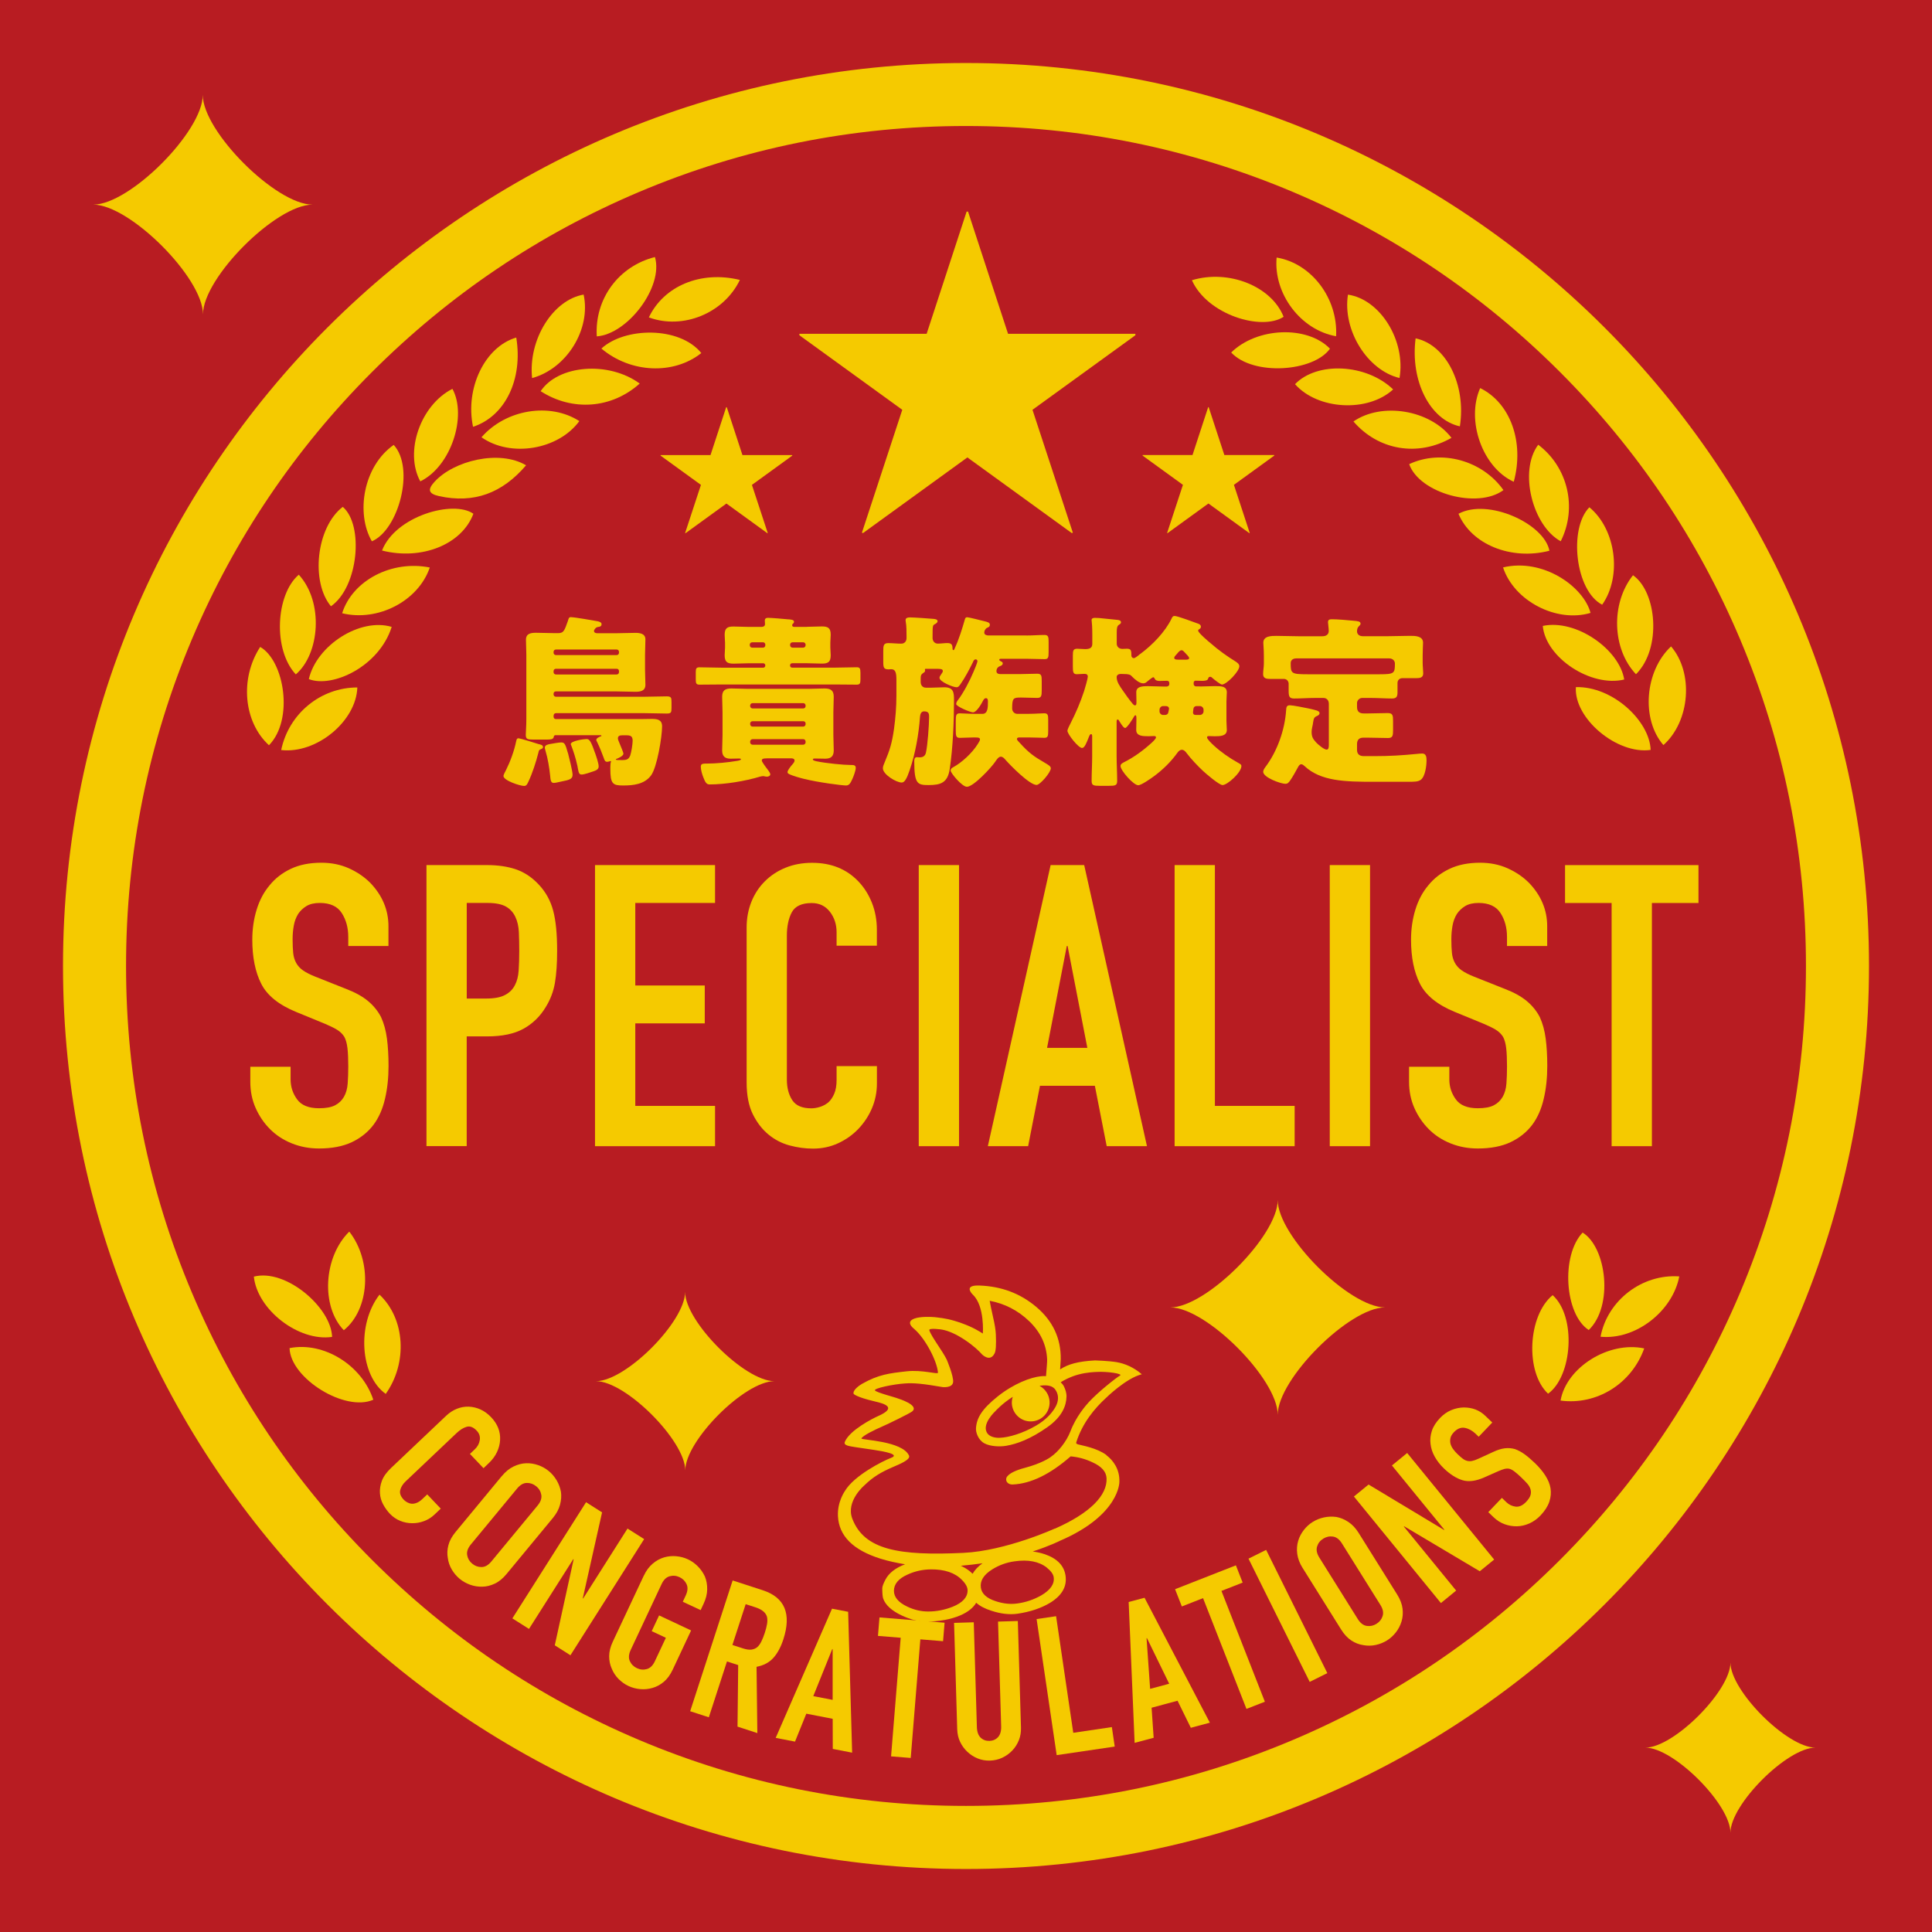 <?xml version="1.0" encoding="UTF-8"?><svg id="_イヤー_2" xmlns="http://www.w3.org/2000/svg" viewBox="0 0 460 460"><defs><style>.cls-1{fill:#f5ca00;}.cls-2{fill:#b81c22;}</style></defs><g id="_イヤー_1-2"><rect class="cls-2" width="460" height="460"/><g><g><g><g><path class="cls-1" d="M128.32,177.18c.35,.09,.97,.22,.97,.66,0,.4-.4,.48-.7,.62-.26,.09-.35,.48-.4,.75-.57,2.24-1.41,4.84-2.38,6.91-.26,.53-.44,1.01-1.01,1.01-.97,0-4.93-1.28-4.93-2.38,0-.26,.4-1.01,.57-1.32,1.06-2.11,1.98-4.62,2.46-6.95,.09-.35,.13-.7,.57-.7,.31,0,4.22,1.19,4.84,1.41Zm7.7-30.23c.79,0,5.28,.79,6.29,.97,.35,.09,.92,.22,.92,.7,0,.53-.44,.62-.88,.66-.35,.09-.53,.22-.7,.48-.09,.13-.22,.26-.22,.44,0,.44,.4,.57,.79,.57h4.49c1.54,0,3.04-.09,4.58-.09,1.06,0,2.38,.18,2.38,1.54,0,1.23-.09,2.46-.09,3.65v3.61c0,1.19,.09,2.38,.09,3.56,0,1.5-1.23,1.67-2.42,1.67-1.5,0-3.04-.09-4.53-.09h-14.35c-.35,0-.57,.22-.57,.57v.13c0,.31,.22,.57,.57,.57h21.17c1.72,0,3.43-.09,5.15-.09,1.14,0,1.19,.31,1.19,1.36v1.41c0,1.06-.09,1.32-1.14,1.32-1.72,0-3.48-.09-5.19-.09h-21.17c-.35,0-.57,.26-.57,.57v.31c0,.31,.22,.53,.57,.53h20.02c.92,0,1.85-.04,2.82-.04,1.28,0,2.42,.18,2.42,1.76,0,2.51-1.19,9.77-2.64,11.71-1.58,2.11-4.22,2.38-6.64,2.38s-3.04-.35-3.04-3.92c0-.31,0-.92,.04-1.28,.04-.35,.13-.44,.13-.53,0-.04-.04-.09-.13-.09-.04,0-.53,.18-.79,.18-.53,0-.66-.44-.79-.84-.53-1.45-.97-2.55-1.63-3.92-.09-.13-.18-.35-.18-.44,0-.44,.75-.75,1.1-.88,.09,0,.13-.04,.13-.13,0-.13-.18-.13-.31-.13h-10.61c-.4,0-.44,.35-.44,.48-.18,.53-.7,.57-1.85,.57h-2.95c-1.45,0-1.85-.09-1.85-1.14,0-.57,.13-2.16,.13-3.7v-15.4c0-1.14-.09-2.33-.09-3.52,0-1.54,1.23-1.67,2.42-1.67,1.5,0,3.04,.09,4.53,.09h.7c1.41,0,1.54-.75,2.33-2.9,.18-.57,.18-.92,.79-.92Zm-.79,32.34c.26,1.01,1.1,4.31,1.1,5.19,0,1.06-.88,1.23-2.6,1.58-.35,.09-.75,.18-1.19,.26-.22,.04-.48,.09-.71,.09-.7,0-.75-.75-.84-1.72-.18-1.8-.57-4.18-1.1-5.9-.04-.22-.18-.57-.18-.79,0-.66,.88-.79,1.41-.88,.53-.09,1.98-.35,2.46-.35,.84,0,1.01,.31,1.63,2.51Zm12.15-24.07c0-.31-.22-.57-.53-.57h-14.48c-.35,0-.57,.26-.57,.57v.18c0,.31,.22,.57,.57,.57h14.48c.31,0,.53-.26,.53-.57v-.18Zm0,4.58c0-.31-.22-.57-.53-.57h-14.48c-.35,0-.57,.26-.57,.57v.22c0,.31,.22,.57,.57,.57h14.48c.31,0,.53-.26,.53-.57v-.22Zm-5.72,19.41c.26,.75,.88,2.51,.88,3.26s-.66,.97-1.28,1.19c-.66,.22-2.11,.75-2.77,.75-.62,0-.7-.4-.92-1.54-.04-.26-.09-.57-.18-.88-.31-1.45-.88-3.21-1.41-4.58-.04-.09-.09-.18-.09-.22,0-.79,3.12-1.23,3.74-1.23,.66,0,1.01,.31,2.02,3.26Zm7.44-4.14h-.92c-.48,0-1.06,.09-1.06,.71,0,.31,.18,.7,.44,1.32,.35,.79,.88,2.16,.88,2.33,0,.57-1.23,1.1-1.72,1.28-.09,.04-.09,.09-.09,.13,0,.13,.62,.13,1.54,.13,1.19,0,1.54-.26,1.89-1.1,.26-.75,.57-2.68,.57-3.52,0-1.14-.57-1.28-1.54-1.28Z"/><path class="cls-1" d="M192.12,149.24c1.19,0,2.38-.09,3.56-.09,1.5,0,2.11,.4,2.11,1.98,0,.62-.09,1.23-.09,1.85v1.19c0,.62,.09,1.23,.09,1.85,0,1.54-.57,1.98-2.07,1.98-1.19,0-2.42-.09-3.61-.09h-3.52c-.26,0-.48,.22-.48,.48v.09c0,.26,.22,.48,.48,.48h10.21c1.72,0,3.48-.09,5.19-.09,.7,0,.88,.26,.88,1.32v1.54c0,.92-.09,1.28-.88,1.28-1.76,0-3.48-.04-5.19-.04h-27.02c-1.76,0-3.48,.04-5.24,.04-.75,0-.88-.31-.88-1.19v-1.8c0-.84,.13-1.14,.88-1.14,1.76,0,3.48,.09,5.24,.09h9.95c.26,0,.48-.22,.48-.48v-.09c0-.26-.22-.48-.48-.48h-3.52c-1.19,0-2.38,.09-3.56,.09-1.54,0-2.11-.44-2.11-2.02,0-.62,.09-1.19,.09-1.8v-1.19c0-.48-.09-1.19-.09-1.85,0-1.54,.57-1.98,2.07-1.98,1.19,0,2.42,.09,3.61,.09h3.04c.44,0,.88-.13,.88-.66,0-.13-.04-.57-.04-.84,0-.53,.35-.66,.79-.66,.66,0,3.87,.26,4.66,.35,.71,.04,1.5,.09,1.5,.57,0,.26-.13,.4-.31,.53-.09,.09-.13,.22-.13,.31,0,.35,.31,.4,.57,.4h2.95Zm-9.64,31.33c-.62,0-1.1,.04-1.1,.53,0,.09,.09,.26,.22,.48,.4,.66,1.23,1.72,1.45,2.02,.22,.31,.35,.57,.35,.79,0,.35-.48,.53-.75,.53-.22,0-.48-.04-.66-.09-.09-.04-.26-.04-.35-.04-.18,0-.53,.09-.7,.13-3.52,1.06-8.27,1.85-11.97,1.85-.66,0-1.01-.31-1.54-1.76-.26-.66-.57-1.72-.57-2.46s.44-.75,1.63-.75c1.94,0,4.8-.26,6.87-.62,.35-.04,1.06-.18,1.06-.4,0-.18-.35-.18-.48-.18-.66,0-1.32,.04-1.98,.04-1.36,0-2.02-.57-2.02-1.98,0-1.19,.09-2.38,.09-3.65v-5.46c0-1.28-.09-2.46-.09-3.65,0-1.54,.75-1.98,2.2-1.98,1.28,0,2.55,.09,3.87,.09h14.48c1.23,0,2.51-.09,3.78-.09,1.45,0,2.24,.4,2.24,1.98,0,1.23-.09,2.42-.09,3.65v5.46c0,1.23,.09,2.42,.09,3.65,0,1.41-.66,1.98-2.02,1.98-.31,0-2.02-.04-2.29-.04h-.18c-.18,0-.48,0-.48,.22s.48,.35,.88,.44c2.33,.48,6.47,.88,8.14,.88,.66,0,1.19,0,1.19,.7,0,.62-.53,2.03-.79,2.6-.44,.97-.75,1.58-1.5,1.58-.97,0-6.51-.71-9.9-1.54-.79-.18-2.99-.79-3.7-1.19-.26-.13-.35-.26-.35-.48,0-.4,.79-1.41,1.23-1.89,.26-.31,.44-.57,.44-.84,0-.44-.48-.53-.84-.53h-5.85Zm-3.39-27.64c-.35,0-.57,.26-.57,.57v.13c0,.31,.22,.57,.57,.57h2.6c.31,0,.53-.26,.53-.57v-.13c0-.31-.22-.57-.53-.57h-2.6Zm12.72,15.05c0-.31-.26-.57-.57-.57h-12.06c-.31,0-.57,.26-.57,.57v.13c0,.31,.26,.57,.57,.57h12.06c.35,0,.57-.26,.57-.57v-.13Zm0,4.27c0-.31-.22-.53-.57-.53h-12.06c-.31,0-.57,.22-.57,.53v.18c0,.31,.26,.57,.57,.57h12.06c.31,0,.57-.26,.57-.57v-.18Zm0,4.31c0-.31-.22-.57-.57-.57h-12.06c-.31,0-.57,.26-.57,.57v.18c0,.31,.26,.57,.57,.57h12.06c.31,0,.57-.26,.57-.57v-.18Zm-3.12-23.63c-.35,0-.57,.26-.57,.57v.13c0,.31,.26,.57,.57,.57h2.55c.31,0,.57-.26,.57-.57v-.13c0-.31-.26-.57-.57-.57h-2.55Z"/><path class="cls-1" d="M244.39,151.31c1.5,0,2.99-.13,4.31-.13,.88,0,.97,.48,.97,1.58v2.46c0,1.36-.09,1.72-.97,1.72-1.45,0-2.91-.09-4.31-.09h-5.81c-.48,0-.66,0-.66,.26,0,.13,.26,.31,.48,.4,.22,.09,.35,.22,.35,.44,0,.35-.31,.53-.66,.66-.53,.18-.84,.62-.84,1.19,0,.62,.57,.7,1.06,.7h4.4c1.41,0,2.82-.09,4.22-.09,1.01,0,1.1,.4,1.1,1.76v2.11c0,1.45-.09,1.89-1.1,1.89-1.23,0-2.46-.09-3.74-.09-1.89,0-2.2,.04-2.2,2.6,0,.75,.57,1.28,1.19,1.28h2.77c1.5,0,2.82-.13,3.65-.13,.88,0,.97,.4,.97,1.58v2.68c0,1.19-.09,1.58-.92,1.58-.92,0-2.38-.09-3.7-.09h-2.16c-.26,0-.66,0-.66,.4,0,.22,.48,.71,.66,.88,2.11,2.33,3.3,3.21,5.9,4.71,.97,.57,1.5,.88,1.5,1.36,0,.97-2.55,3.96-3.39,3.96-1.67,0-6.25-4.66-7.44-6.03-.31-.35-.62-.7-1.1-.7-.53,0-1.06,.84-1.32,1.23-.92,1.36-5.15,5.94-6.73,5.94-1.14,0-3.87-3.26-3.87-3.87,0-.44,.31-.62,.7-.84,1.94-1.06,4.4-3.3,5.72-5.41,.22-.35,.57-.88,.57-1.14,0-.44-.44-.48-1.01-.48h-.75c-1.01,0-2.03,.09-3.04,.09-.88,0-.97-.44-.97-1.8v-2.24c0-1.32,.09-1.8,.97-1.8s2.2,.13,3.7,.13h1.67c1.28,0,1.32-1.45,1.32-2.95,0-.35-.04-.79-.48-.79-.26,0-.48,.22-.62,.48-.4,.79-1.58,2.9-2.46,2.9-.62,0-4-1.41-4-1.98,0-.31,.18-.66,.4-.92,1.32-1.72,2.82-4.58,3.74-6.78,.18-.4,.92-2.2,.92-2.46s-.13-.48-.4-.48c-.44,0-.57,.44-.71,.75-.75,1.54-1.94,3.78-2.95,5.19-.4,.57-.57,.7-.92,.7-.84,0-4.05-1.32-4.05-2.24,0-.26,.09-.4,.57-1.1,.13-.18,.22-.35,.22-.48,0-.57-.44-.57-2.2-.57h-1.8c-.18,0-.26,0-.26,.18,0,.04,.04,.13,.04,.22,0,.35-.22,.44-.48,.62-.57,.4-.57,.71-.57,1.36v.79c0,.75,.48,1.32,1.23,1.32h1.37c1.01,0,2.02-.09,3.04-.09,2.24,0,2.29,1.32,2.29,3.08,0,5.06-.26,11.35-1.01,16.33-.48,3.3-2.11,3.87-5.02,3.87-2.64,0-3.43-.22-3.43-5.63,0-.44,.04-1.01,.62-1.01,.18,0,.31,.04,.66,.04,.79,0,1.32-.31,1.5-1.14,.4-1.72,.75-6.6,.75-8.45,0-.7,0-1.36-1.19-1.36-.7,0-.92,.66-.97,1.28-.31,4.27-1.1,8.71-2.46,12.72-.66,1.94-1.19,2.95-1.89,2.95-1.32,0-4.49-1.94-4.49-3.39,0-.48,.22-.92,.4-1.37,1.28-3.04,1.76-4.62,2.25-8.01,.35-2.6,.57-5.24,.57-7.88v-3.74c0-1.58-.13-2.6-1.28-2.6-.18,0-.35,.04-.53,.04-1.23,0-1.32-.4-1.32-1.94v-2.46c0-1.28,.09-1.85,1.19-1.85,.92,0,2.11,.13,3.12,.13,.75,0,1.23-.57,1.23-1.32v-.53c0-1.01,0-2.38-.18-3.34-.04-.18-.04-.31-.04-.44,0-.57,.62-.62,1.1-.62,.79,0,4.62,.26,5.54,.35,.35,.04,.97,.09,.97,.57,0,.31-.4,.57-.66,.7-.48,.26-.53,.31-.53,2.73v.57c0,.7,.48,1.32,1.23,1.32,.79,0,1.54-.13,2.29-.13,.92,0,1.23,.35,1.23,1.28,0,.13,0,.4,.22,.4,.18,0,.22-.26,.35-.53,1.01-2.2,1.72-4.53,2.38-6.82,.09-.31,.22-.48,.53-.48,.4,0,3.26,.75,3.83,.88,1.14,.26,1.58,.4,1.58,.92,0,.4-.22,.53-.62,.7-.48,.22-.71,.75-.71,1.14,0,.53,.48,.66,.92,.7h9.11Z"/><path class="cls-1" d="M285.67,163.45c1.23,0,2.42-.09,3.61-.09,1.58,0,2.82,.04,2.82,1.5,0,.66-.09,1.36-.09,2.16v4.62c0,.75,.09,1.5,.09,2.16,0,1.45-1.54,1.5-2.86,1.5-.48,0-.92-.04-1.41-.04-.22,0-.44,.04-.44,.31,0,.44,1.32,1.67,1.67,1.98,1.63,1.5,3.65,2.9,5.54,3.96,.79,.44,.97,.53,.97,.88,0,1.54-3.34,4.53-4.49,4.53-.79,0-3.92-2.68-4.62-3.34-1.28-1.19-2.9-2.9-3.96-4.31-.26-.35-.62-.75-1.1-.75s-.79,.35-1.06,.7c-1.54,2.16-3.48,4.05-5.63,5.63-.66,.48-2.95,2.11-3.7,2.11-1.14,0-4.22-3.52-4.22-4.58,0-.53,.57-.75,.97-.97,2.11-1.06,4.31-2.64,6.12-4.27,.31-.26,1.36-1.19,1.36-1.58,0-.26-.26-.31-.44-.31-.44,0-.88,.04-1.32,.04-1.36,0-2.95,0-2.95-1.5,0-.66,.04-1.41,.04-2.16v-.71c0-.13,0-.62-.22-.62-.13,0-.22,.13-.31,.26-.26,.48-1.67,2.77-2.16,2.77-.44,0-1.23-1.41-1.45-1.76-.09-.13-.18-.26-.31-.26-.26,0-.26,.35-.26,.62v8.05c0,1.98,.13,3.96,.13,5.98,0,1.06-.48,1.14-1.98,1.14h-2.16c-1.45,0-1.94-.09-1.94-1.14,0-1.98,.13-4,.13-5.98v-4.53c0-.31,0-.66-.26-.66-.31,0-.48,.57-.57,.79-.57,1.45-1.01,2.51-1.58,2.51-.88,0-3.48-3.3-3.48-4.09,0-.35,.53-1.36,.71-1.72,1.28-2.51,2.38-5.06,3.26-7.75,.18-.53,.88-2.99,.88-3.39,0-.53-.31-.7-.79-.7-.57,0-1.32,.09-1.85,.09-.84,0-.92-.57-.92-1.76v-2.64c0-1.23,.09-1.67,1.06-1.67,.53,0,1.19,.09,1.85,.09,.92,0,1.72-.18,1.72-1.23v-2.2c0-1.63-.09-2.9-.13-3.08-.04-.22-.04-.26-.04-.4,0-.44,.4-.53,.79-.53,.26,0,.75,.04,1.01,.04,1.45,.18,2.9,.26,4.36,.44,.35,.04,.84,.13,.84,.57,0,.35-.22,.4-.57,.66-.35,.26-.44,.79-.44,1.72v2.73c0,.75,.62,1.23,1.32,1.23,.18,0,.62-.04,1.06-.04,.84,0,1.1,.22,1.1,1.32v.26c0,.35,.22,.66,.62,.66,.22,0,.88-.48,1.28-.84,.13-.09,.22-.18,.31-.22,2.82-2.11,5.85-5.19,7.39-8.41,.18-.35,.26-.57,.71-.57,.66,0,4.53,1.45,5.5,1.8,.31,.09,.75,.31,.75,.75,0,.31-.18,.48-.44,.62-.13,.04-.22,.18-.22,.31,0,.53,2.46,2.6,2.95,2.99,1.85,1.63,3.87,3.08,5.94,4.36,.4,.26,.92,.62,.92,1.14,0,1.23-3.04,4.36-4.14,4.36-.35,0-1.85-1.19-2.2-1.5-.18-.18-.35-.35-.62-.35-.35,0-.4,.26-.53,.57-.13,.35-.97,.4-1.28,.4-.57,0-1.1-.04-1.67-.04-.13,0-.44,.09-.44,.57v.22c0,.31,.26,.57,.57,.57h.92Zm-7.83,0c.31,0,.57-.26,.57-.57v-.22c0-.4-.22-.57-.57-.57-.57,0-1.19,.04-1.76,.04-.4,0-.97-.09-1.14-.53-.13-.22-.18-.35-.35-.35-.22,0-1.06,.7-1.28,.88-.44,.4-.7,.57-1.1,.57-.92,0-1.98-.92-2.6-1.54-.48-.48-.48-.7-2.77-.7-.44,0-.97,.22-.97,.75,0,1.14,.75,2.16,1.41,3.12,.75,1.1,1.54,2.2,2.42,3.26,.13,.13,.31,.35,.53,.35,.31,0,.35-.26,.35-.7v-.44c0-.84-.04-1.36-.04-1.98,0-1.36,1.36-1.45,2.82-1.45,1.19,0,2.38,.09,3.56,.09h.92Zm-.92,4.66c-.44,0-.84,.4-.84,.88v.4c0,.44,.4,.84,.84,.84h.4c.44,0,.75-.18,.84-.57,.13-.53,.18-.88,.18-.97,0-.22-.18-.57-.75-.57h-.66Zm5.15-11.04c.57,0,1.06,0,1.06-.4,0-.26-.66-.92-.92-1.19-.35-.35-.53-.66-.92-.66-.26,0-.66,.35-.92,.7-.22,.31-.79,.75-.79,1.1,0,.44,.57,.44,.97,.44h1.54Zm3.61,13.16c.48,0,.88-.4,.88-.84v-.4c0-.48-.4-.88-.88-.88h-.7c-.57,0-.79,.31-.84,.71-.04,.35-.09,.66-.09,.75,0,.53,.26,.66,.75,.66h.88Z"/><path class="cls-1" d="M316.37,167.41c0-.66-.53-1.23-1.23-1.23h-2.11c-1.63,0-3.26,.13-4.93,.13-1.14,0-1.28-.53-1.28-1.89v-1.63c0-.62-.48-1.14-1.1-1.14h-3.26c-.88,0-1.72-.09-1.72-1.14,0-.79,.18-1.72,.18-2.51v-1.89c0-1.5-.13-2.64-.13-3.08,0-1.63,1.94-1.63,3.12-1.63,1.76,0,3.57,.09,5.33,.09h5.59c.79,0,1.54-.31,1.54-1.28,0-.48-.18-1.94-.18-2.07,0-.66,.48-.7,.97-.7,1.28,0,3.74,.22,5.06,.35,1.01,.09,1.72,.13,1.72,.7,0,.26-.18,.4-.44,.66-.31,.31-.4,.75-.4,1.19,0,.57,.44,1.14,1.37,1.14h5.9c1.76,0,3.56-.09,5.37-.09,1.14,0,3.08,0,3.08,1.63,0,.35-.09,1.85-.09,3.08v1.72c0,.79,.13,1.85,.13,2.51,0,1.06-.84,1.14-1.72,1.14h-3.26c-.66,0-1.14,.48-1.14,1.14v2.2c0,1.01-.22,1.5-1.28,1.5-1.67,0-3.3-.13-4.93-.13h-2.2c-.66,0-1.23,.57-1.23,1.23v.88c0,1.14,.53,1.58,1.67,1.58h.7c1.67,0,3.3-.09,4.93-.09,1.19,0,1.28,.53,1.28,1.85v2.24c0,1.28-.09,1.85-1.19,1.85-1.67,0-3.34-.09-5.02-.09h-.79c-1.06,0-1.58,.48-1.58,1.58v1.32c0,1.06,.62,1.5,1.63,1.5h2.55c3.56,0,6.56-.18,10.08-.53,.4-.04,.84-.09,1.28-.09,.92,0,1.01,.88,1.01,1.63,0,1.28-.31,3.83-1.36,4.62-.66,.48-1.45,.48-3.26,.48h-7.96c-6.82,0-12.63-.13-16.46-3.74-.22-.18-.48-.44-.79-.44-.35,0-.62,.4-.75,.66-.48,.88-1.32,2.42-1.89,3.21-.31,.44-.57,.79-1.14,.79-1.1,0-5.28-1.5-5.28-2.86,0-.4,.31-.84,.53-1.14,2.82-3.74,4.62-8.84,4.93-13.51,.04-.66,.09-1.19,.88-1.19,.7,0,3.56,.57,4.4,.75,1.72,.4,2.68,.53,2.68,1.14,0,.31-.31,.53-.53,.62-.79,.35-.84,.57-1.01,1.58-.04,.31-.09,.66-.22,1.19-.09,.4-.13,.7-.13,1.1,0,1.14,.35,1.67,1.06,2.46,.44,.48,1.89,1.72,2.51,1.72,.44,0,.53-.48,.53-1.1v-9.99Zm-7.7-10.65c-.88,0-1.36,.44-1.36,1.14,0,2.42,.09,2.64,3.96,2.64h17.29c3.43,0,3.56-.26,3.56-2.55,0-.75-.62-1.23-1.36-1.23h-22.09Z"/></g><g><path class="cls-1" d="M104.93,359.21l-1.47,1.39c-.73,.7-1.56,1.22-2.48,1.56-.92,.35-1.87,.52-2.84,.51-.98,0-1.93-.19-2.85-.56-.92-.37-1.74-.94-2.46-1.69-.61-.64-1.15-1.39-1.6-2.22s-.71-1.73-.77-2.69c-.06-.96,.09-1.94,.47-2.95s1.11-2.03,2.2-3.06l13.09-12.41c.78-.74,1.63-1.29,2.55-1.66,.92-.37,1.86-.54,2.81-.51,.95,.03,1.89,.25,2.81,.66,.92,.42,1.77,1.04,2.55,1.86,1.52,1.6,2.23,3.4,2.13,5.39-.05,.98-.29,1.93-.73,2.88-.44,.94-1.07,1.8-1.89,2.59l-1.33,1.27-3.23-3.4,1.14-1.08c.67-.63,1.07-1.37,1.2-2.21,.13-.84-.11-1.59-.72-2.23-.8-.85-1.6-1.16-2.38-.94-.79,.22-1.58,.71-2.38,1.46l-12.15,11.52c-.69,.65-1.13,1.35-1.31,2.1-.18,.74,.09,1.5,.83,2.28,.21,.22,.48,.43,.8,.61,.32,.18,.67,.3,1.06,.35,.37,.03,.77-.03,1.21-.2s.89-.46,1.36-.91l1.17-1.11,3.23,3.4Z"/><path class="cls-1" d="M119.51,351.42c.84-1.02,1.76-1.77,2.76-2.25,1-.49,2.01-.75,3.03-.78,.98-.03,1.93,.13,2.87,.46,.94,.34,1.77,.81,2.5,1.41s1.35,1.34,1.86,2.19c.51,.86,.85,1.78,1.03,2.76,.14,.99,.06,2.02-.23,3.09-.29,1.07-.86,2.12-1.7,3.13l-11.02,13.33c-.88,1.06-1.81,1.83-2.79,2.29-.98,.46-1.96,.71-2.94,.73-1.02,.03-2-.12-2.94-.46s-1.77-.81-2.5-1.41c-.73-.61-1.35-1.34-1.86-2.19-.51-.86-.83-1.78-.96-2.77-.18-.99-.14-2,.14-3.05,.27-1.05,.85-2.11,1.73-3.17l11.02-13.33Zm-7.41,16.32c-.72,.88-1.01,1.72-.87,2.53s.54,1.49,1.21,2.04,1.41,.81,2.23,.8c.83-.01,1.6-.46,2.32-1.33l11.02-13.33c.72-.88,1.01-1.72,.87-2.53-.14-.81-.54-1.5-1.21-2.04-.66-.55-1.41-.81-2.23-.8s-1.6,.46-2.32,1.33l-11.02,13.33Z"/><path class="cls-1" d="M121.99,385.33l17.55-27.66,3.81,2.42-4.59,20.46,.08,.05,10.57-16.66,3.96,2.51-17.55,27.66-3.73-2.37,4.49-20.47-.08-.05-10.55,16.62-3.96-2.51Z"/><path class="cls-1" d="M153.28,375.18c.56-1.19,1.26-2.15,2.11-2.87s1.76-1.22,2.74-1.51c.94-.27,1.9-.36,2.89-.27,.99,.09,1.92,.34,2.78,.74,.86,.4,1.64,.96,2.34,1.66s1.26,1.51,1.69,2.42c.38,.92,.56,1.94,.55,3.05s-.3,2.27-.86,3.46l-.7,1.5-4.25-1.99,.7-1.5c.48-1.03,.55-1.92,.21-2.67-.34-.75-.9-1.31-1.68-1.68s-1.57-.44-2.36-.22c-.8,.22-1.44,.84-1.92,1.87l-7.35,15.66c-.48,1.03-.55,1.92-.21,2.67,.34,.75,.9,1.31,1.68,1.68,.78,.37,1.56,.44,2.36,.22,.8-.22,1.44-.84,1.92-1.87l2.62-5.58-3.37-1.58,1.76-3.75,7.62,3.58-4.38,9.33c-.59,1.25-1.3,2.22-2.13,2.91-.83,.69-1.72,1.17-2.66,1.44-.98,.29-1.97,.38-2.96,.29-.99-.09-1.92-.34-2.78-.74s-1.64-.96-2.35-1.66c-.7-.7-1.24-1.52-1.62-2.44-.42-.91-.63-1.9-.63-2.99,0-1.08,.29-2.25,.88-3.5l7.35-15.65Z"/><path class="cls-1" d="M164.32,407.45l10.12-31.15,7.17,2.33c5.25,1.71,6.88,5.61,4.9,11.7-.6,1.84-1.39,3.31-2.37,4.4-.99,1.1-2.32,1.81-4.01,2.13l.19,15.78-4.72-1.54,.16-14.65-2.67-.87-4.32,13.3-4.46-1.45Zm13.22-25.5l-3.16,9.71,2.54,.82c.79,.26,1.45,.35,1.99,.28,.54-.07,1-.26,1.4-.59,.37-.33,.69-.78,.97-1.35,.28-.57,.55-1.25,.81-2.04,.26-.79,.44-1.49,.54-2.12,.11-.63,.1-1.2-.02-1.72-.29-1-1.21-1.75-2.75-2.25l-2.32-.75Z"/><path class="cls-1" d="M184.69,413.78l13.41-30.76,3.84,.74,.95,33.54-4.61-.89-.02-7.17-6.28-1.22-2.69,6.65-4.61-.89Zm13.56-9.04v-12.09l-.09-.02-4.52,11.21,4.61,.89Z"/><path class="cls-1" d="M212.16,418.18l2.29-28.24-5.41-.44,.36-4.4,15.5,1.26-.36,4.4-5.41-.44-2.29,28.24-4.68-.38Z"/><path class="cls-1" d="M242.34,385.95l.75,25.38c.03,1.07-.13,2.07-.49,2.98s-.88,1.74-1.56,2.46-1.48,1.3-2.39,1.73c-.91,.43-1.88,.65-2.92,.69s-2.02-.14-2.94-.51-1.74-.9-2.46-1.58c-.73-.68-1.3-1.47-1.73-2.37-.43-.89-.65-1.88-.69-2.95l-.75-25.38,4.69-.14,.74,24.92c.03,1.16,.34,2.01,.9,2.55,.57,.54,1.27,.79,2.09,.77,.83-.03,1.51-.32,2.04-.89s.79-1.44,.75-2.6l-.74-24.92,4.69-.14Z"/><path class="cls-1" d="M251.59,417.89l-4.78-32.4,4.64-.68,4.09,27.76,9.19-1.36,.68,4.64-13.83,2.04Z"/><path class="cls-1" d="M270.15,414.96l-1.42-33.53,3.78-1.01,15.55,29.74-4.53,1.22-3.16-6.44-6.18,1.66,.49,7.16-4.53,1.21Zm8.23-14.07l-5.3-10.87-.09,.03,.85,12.06,4.53-1.22Z"/><path class="cls-1" d="M296.78,406.89l-10.34-26.38-5.05,1.98-1.61-4.11,14.48-5.68,1.61,4.11-5.05,1.98,10.34,26.38-4.37,1.71Z"/><path class="cls-1" d="M311.83,400.44l-14.57-29.33,4.2-2.09,14.57,29.34-4.2,2.09Z"/><path class="cls-1" d="M310.14,373.32c-.7-1.12-1.12-2.23-1.27-3.33s-.07-2.14,.22-3.12c.28-.94,.73-1.79,1.34-2.58,.61-.78,1.32-1.43,2.13-1.93,.81-.5,1.69-.86,2.67-1.07,.97-.21,1.95-.24,2.95-.11,.98,.18,1.94,.58,2.86,1.19,.93,.62,1.74,1.48,2.44,2.6l9.17,14.66c.73,1.17,1.16,2.29,1.29,3.37,.13,1.08,.05,2.08-.23,3.02-.29,.98-.75,1.86-1.36,2.64-.61,.78-1.32,1.43-2.13,1.93-.81,.5-1.7,.86-2.67,1.07-.97,.21-1.95,.22-2.93,.04-.99-.14-1.94-.5-2.85-1.09-.91-.59-1.73-1.47-2.46-2.64l-9.17-14.66Zm13.15,12.18c.6,.96,1.31,1.5,2.13,1.62s1.59-.04,2.32-.5c.73-.46,1.22-1.08,1.46-1.87,.25-.79,.07-1.66-.53-2.62l-9.17-14.66c-.6-.96-1.31-1.5-2.13-1.62-.82-.12-1.59,.05-2.32,.5-.73,.46-1.22,1.08-1.46,1.87s-.07,1.66,.53,2.62l9.17,14.66Z"/><path class="cls-1" d="M343.07,381.68l-20.71-25.37,3.49-2.85,17.97,10.81,.07-.06-12.48-15.29,3.63-2.97,20.71,25.37-3.42,2.79-18.01-10.71-.07,.06,12.45,15.25-3.63,2.97Z"/><path class="cls-1" d="M355.31,338.69l-3.24,3.39-.76-.73c-.78-.74-1.62-1.2-2.54-1.38-.91-.17-1.79,.17-2.61,1.04-.44,.46-.72,.93-.81,1.38-.1,.46-.1,.9,0,1.33,.12,.46,.33,.89,.63,1.3,.3,.42,.65,.81,1.05,1.2,.47,.45,.87,.8,1.21,1.06,.34,.26,.7,.45,1.07,.54,.37,.1,.77,.11,1.19,.02,.42-.08,.93-.26,1.53-.54l3.51-1.61c1.01-.48,1.93-.76,2.76-.86,.83-.09,1.63-.03,2.4,.19,.76,.27,1.53,.68,2.29,1.23s1.57,1.25,2.44,2.08c1,.96,1.83,1.94,2.49,2.96s1.08,2.03,1.25,3.05c.17,1.06,.08,2.13-.29,3.23-.37,1.09-1.07,2.18-2.11,3.27-.79,.82-1.66,1.45-2.63,1.88s-1.95,.66-2.95,.68c-1,.02-1.98-.14-2.94-.49s-1.84-.9-2.64-1.67l-1.26-1.21,3.24-3.39,1.06,1.02c.62,.59,1.35,.95,2.2,1.06s1.69-.27,2.51-1.13c.55-.58,.9-1.11,1.04-1.59,.14-.48,.14-.96,0-1.43-.14-.47-.41-.93-.81-1.38s-.87-.92-1.4-1.43c-.62-.59-1.15-1.06-1.59-1.39-.44-.34-.85-.56-1.22-.66-.39-.08-.79-.06-1.19,.04-.4,.11-.89,.29-1.47,.54l-3.32,1.47c-2,.89-3.73,1.11-5.19,.67-1.46-.44-2.94-1.38-4.42-2.8-.89-.85-1.61-1.78-2.18-2.78-.56-1.01-.9-2.03-1.01-3.07-.13-1.02-.02-2.05,.32-3.1,.34-1.05,1-2.07,1.95-3.07,.8-.84,1.7-1.46,2.67-1.87,.98-.4,1.97-.61,2.96-.63,2.04,0,3.75,.65,5.12,1.97l1.66,1.59Z"/></g><path class="cls-1" d="M263.45,346.45c-2.24-1.69-5.73-2.26-6.77-2.55-.34-.1-.52-.22-.42-.51,1.48-4.63,4.39-8.08,7.03-10.51,0,0,4.83-4.77,8.57-5.67-1.89-1.65-4.08-2.57-6.01-2.89-1.98-.32-5.12-.41-5.12-.41-3.99,.21-6.46,.89-8.32,2.14l.15-2.5c.04-4.9-1.88-9.01-5.76-12.32-3.89-3.31-8.39-4.95-13.55-5.15-3.49-.14-2.32,1.49-1.57,2.23,2.81,2.72,2.33,9.2,2.33,9.2-.88-.54-2.27-1.47-4.98-2.44-2.68-.97-4.19-1.19-5.94-1.4-.49-.07-2.33-.26-4.22,0,0,0-4.03,.46-1.19,2.76,2.63,2.26,5.43,7.61,5.65,10.39,.04,.52-3.66-.75-7.53-.31-3.98,.45-6.66,.75-10.56,2.98-.57,.32-2.3,1.51-1.99,2.39,0,0,.51,.73,5.1,1.81,2.27,.52,5.38,1.44,.64,3.51-1.18,.53-6.64,3.28-7.83,6.07-.41,.96,1.2,1.06,2.69,1.32l4.15,.61c2.46,.36,6.39,1.08,4.16,1.91-2.02,.76-8.86,4.25-10.99,7.89,0,.01-1.82,2.51-1.66,5.96,.22,4.73,3.59,8.11,10.15,10.16,1.86,.58,3.83,1,5.83,1.33-2.3,.87-3.85,2.09-4.66,3.63-.5,.95-.77,1.65-.77,2.12,.01,1.19,.08,1.99,.22,2.41,.54,1.53,1.98,2.86,4.34,3.99,2.13,1.01,4.12,1.53,5.99,1.51,3.08-.04,5.77-.53,8.09-1.52,1.76-.77,3-1.76,3.73-2.98,.88,.79,2.06,1.41,3.63,1.91,2.22,.73,4.28,.96,6.14,.71,3.05-.44,5.65-1.31,7.81-2.6,2.82-1.73,4.06-3.87,3.69-6.46-.34-2.38-1.97-4.07-4.87-5.09-.95-.33-1.93-.53-2.94-.68,4.11-1.34,6.49-2.55,6.49-2.55,14.24-6.13,14.14-14.01,14.14-14.01,.11-3.09-1.57-5.21-3.07-6.34Zm-12.39-11.05c-.78,1.19-1.99,2.64-4.42,4.06-3.17,1.84-6.46,2.78-8.53,2.87-1,.05-2.32-.16-2.96-.98-1.69-2.16,1.91-5.43,1.91-5.43,0,0,1.53-1.73,4.07-3.34-.15,.48-.23,.99-.22,1.53,.11,2.5,2.21,4.43,4.69,4.32,2.5-.11,4.41-2.21,4.3-4.69-.07-1.65-1.03-3.04-2.39-3.78,1.18-.2,2.66-.23,3.52,.62,0,0,1.96,1.89,.02,4.83Zm-24.24,47.16c-1.87,.74-3.8,1.13-5.79,1.13-1.71,.01-3.42-.38-5.11-1.21-2.04-.99-3.06-2.2-3.08-3.7,0-1.62,1.08-2.93,3.26-3.89,1.74-.8,3.57-1.2,5.51-1.23,3.31-.03,5.79,.82,7.44,2.53,.89,.89,1.33,1.73,1.33,2.47,.01,1.62-1.18,2.94-3.56,3.9Zm4.75-7.85c-.63-.65-1.47-1.25-2.49-1.76-.11-.05-.22-.09-.33-.15,1.81-.15,3.54-.36,5.18-.59-1.05,.75-1.83,1.58-2.36,2.5Zm17.67-1.46c.98,.79,1.54,1.54,1.64,2.29,.22,1.6-.78,3.05-3.02,4.35-1.75,.97-3.6,1.61-5.59,1.88-1.69,.25-3.43,.06-5.21-.54-2.15-.69-3.33-1.79-3.52-3.22-.23-1.62,.66-3.06,2.68-4.33,1.62-1.01,3.38-1.67,5.3-1.93,3.27-.48,5.84,.02,7.73,1.49Zm1.91-9.31s-11.61,5.3-21.76,5.79c-15.34,.73-23.62-.7-26.46-8.14-1.61-4.19,2.91-7.97,2.91-7.97,2.02-1.97,3.96-3.12,6.73-4.31,1.57-.68,4.28-1.76,3.87-2.73-1.58-3.54-11.46-3.71-11.34-4.08,.25-.67,3.17-2.08,4.99-2.87,1.23-.52,6.53-3.11,7.08-3.56,1.84-1.5-3.29-3.07-3.29-3.07-.73-.32-5.15-1.42-5.55-1.94-.38-.5,4.4-1.49,7.05-1.66,2.2-.17,4.42,.06,9.07,.86,0,0,2.29,.26,2.48-1.16,.19-1.35-1.5-5.35-1.5-5.35-.98-2.05-3.71-5.54-4.16-7.02-.2-.64,2.95-.17,2.95-.17,1.55,.26,3.41,1.08,5.47,2.44,2.05,1.37,3.4,2.63,4.14,3.49,0,0,1.9,1.93,2.98-.26,.31-.58,.4-2.08,.3-4.49-.04-1-.25-2.39-.68-4.21-.41-1.82-.67-3.09-.79-3.82,3.6,.68,6.75,2.3,9.43,4.88,2.68,2.59,4.1,5.61,4.25,9.09,.02,.51-.12,2.24-.27,3.98,0,0-.51-.06-1.22,.02-2.4,.23-6.47,1.76-10.29,4.81-3.76,3.01-5,5.11-5.16,7.56-.08,.91,.49,2.79,2,3.6,1.39,.76,3.73,.84,5.17,.59,2.56-.43,5.84-1.62,9.84-4.45,3.51-2.47,4.48-5.09,4.54-7.23,.03-.9-.25-1.73-.68-2.6,0,0-.36-.6-.71-.81,.37-.35,2.36-1.39,4.22-1.88,2.05-.55,3.93-.6,4.41-.62,2.35-.15,6.31,.41,5.5,.87-.83,.45-5.12,3.81-7.42,6.31-.7,.77-3.05,3.45-4.37,6.93-.98,2.57-3.02,4.96-4.55,6.02-.41,.36-2.43,1.67-6.26,2.69-4.48,1.17-4.49,2.56-4.49,2.56-.15,.8,.55,1.47,1.55,1.42,4.31-.19,8.91-2.43,13.79-6.7,1.82,.17,3.55,.63,5.15,1.4,2.2,.98,3.33,2.25,3.4,3.83,.17,3.99-3.78,8.23-12.33,12Z"/><g><path class="cls-1" d="M92.51,225.24h-9.59v-2.16c0-2.19-.52-4.09-1.55-5.69-1.03-1.6-2.77-2.4-5.22-2.4-1.32,0-2.38,.25-3.2,.75-.82,.5-1.47,1.13-1.97,1.88-.5,.82-.85,1.74-1.03,2.77-.19,1.03-.28,2.12-.28,3.24,0,1.32,.05,2.41,.14,3.29,.09,.88,.33,1.66,.71,2.35,.38,.69,.92,1.29,1.64,1.79,.72,.5,1.71,1,2.96,1.5l7.33,2.91c2.13,.82,3.85,1.77,5.17,2.87,1.32,1.1,2.35,2.37,3.1,3.81,.69,1.5,1.16,3.21,1.41,5.12,.25,1.91,.38,4.09,.38,6.53,0,2.82-.28,5.44-.85,7.85-.56,2.41-1.47,4.47-2.73,6.16-1.32,1.75-3.04,3.13-5.17,4.14-2.13,1-4.73,1.5-7.8,1.5-2.32,0-4.48-.41-6.49-1.22-2.01-.81-3.73-1.94-5.17-3.38-1.44-1.44-2.58-3.12-3.43-5.03-.85-1.91-1.27-4-1.27-6.25v-3.57h9.59v3.01c0,1.75,.52,3.34,1.55,4.75,1.03,1.41,2.77,2.11,5.22,2.11,1.63,0,2.9-.23,3.81-.7,.91-.47,1.61-1.14,2.12-2.02,.5-.88,.8-1.93,.89-3.15,.09-1.22,.14-2.58,.14-4.09,0-1.75-.06-3.2-.19-4.32-.13-1.13-.38-2.04-.75-2.73-.44-.69-1.02-1.25-1.74-1.69-.72-.44-1.68-.91-2.87-1.41l-6.86-2.82c-4.14-1.69-6.91-3.93-8.32-6.72-1.41-2.79-2.12-6.28-2.12-10.48,0-2.51,.34-4.89,1.03-7.14,.69-2.26,1.72-4.2,3.1-5.83,1.32-1.63,2.99-2.93,5.03-3.9,2.04-.97,4.47-1.46,7.29-1.46,2.38,0,4.56,.44,6.53,1.32,1.97,.88,3.68,2.04,5.12,3.48,2.88,3.01,4.32,6.46,4.32,10.34v4.7Z"/><path class="cls-1" d="M101.54,272.9v-66.93h14.38c2.63,0,4.95,.34,6.96,1.03,2,.69,3.82,1.91,5.45,3.67,1.63,1.75,2.76,3.81,3.38,6.16,.63,2.35,.94,5.53,.94,9.54,0,3.01-.17,5.55-.52,7.61-.35,2.07-1.08,4.01-2.21,5.83-1.32,2.19-3.07,3.9-5.26,5.12-2.19,1.22-5.08,1.83-8.65,1.83h-4.89v26.13h-9.59Zm9.59-57.9v22.75h4.61c1.94,0,3.45-.28,4.51-.85,1.07-.56,1.85-1.35,2.35-2.35,.5-.94,.8-2.1,.89-3.48,.09-1.38,.14-2.91,.14-4.61,0-1.57-.03-3.06-.09-4.47-.06-1.41-.34-2.65-.85-3.71-.5-1.06-1.25-1.88-2.26-2.44-1-.56-2.44-.85-4.32-.85h-4.98Z"/><path class="cls-1" d="M141.67,272.9v-66.93h28.58v9.02h-18.99v19.65h16.54v9.02h-16.54v19.65h18.99v9.59h-28.58Z"/><path class="cls-1" d="M208.79,253.82v4.14c0,2.07-.39,4.03-1.17,5.88-.78,1.85-1.87,3.49-3.24,4.94-1.38,1.44-2.99,2.58-4.84,3.43-1.85,.85-3.84,1.27-5.97,1.27-1.82,0-3.67-.25-5.55-.75-1.88-.5-3.57-1.38-5.08-2.63-1.5-1.25-2.74-2.87-3.71-4.84-.97-1.97-1.46-4.5-1.46-7.57v-36.85c0-2.19,.38-4.23,1.13-6.11,.75-1.88,1.82-3.51,3.2-4.89,1.38-1.38,3.02-2.46,4.93-3.24,1.91-.78,4.03-1.17,6.34-1.17,4.51,0,8.18,1.47,11,4.42,1.38,1.44,2.46,3.15,3.24,5.12,.78,1.97,1.17,4.12,1.17,6.44v3.76h-9.59v-3.2c0-1.88-.53-3.51-1.6-4.89-1.07-1.38-2.51-2.07-4.32-2.07-2.38,0-3.96,.74-4.75,2.21-.78,1.47-1.17,3.34-1.17,5.59v34.22c0,1.94,.42,3.57,1.27,4.89,.85,1.32,2.37,1.97,4.56,1.97,.62,0,1.3-.11,2.02-.33,.72-.22,1.39-.58,2.02-1.08,.56-.5,1.03-1.19,1.41-2.07,.38-.88,.56-1.97,.56-3.29v-3.29h9.59Z"/><path class="cls-1" d="M218.75,272.9v-66.93h9.59v66.93h-9.59Z"/><path class="cls-1" d="M235.2,272.9l14.95-66.93h7.99l14.95,66.93h-9.59l-2.82-14.38h-13.07l-2.82,14.38h-9.59Zm23.69-23.41l-4.7-24.25h-.19l-4.7,24.25h9.59Z"/><path class="cls-1" d="M279.67,272.9v-66.93h9.59v57.34h18.99v9.59h-28.58Z"/><path class="cls-1" d="M316.61,272.9v-66.93h9.59v66.93h-9.59Z"/><path class="cls-1" d="M368.4,225.24h-9.59v-2.16c0-2.19-.52-4.09-1.55-5.69-1.03-1.6-2.77-2.4-5.22-2.4-1.32,0-2.38,.25-3.2,.75-.82,.5-1.47,1.13-1.97,1.88-.5,.82-.85,1.74-1.03,2.77-.19,1.03-.28,2.12-.28,3.24,0,1.32,.05,2.41,.14,3.29,.09,.88,.33,1.66,.71,2.35,.38,.69,.92,1.29,1.64,1.79,.72,.5,1.71,1,2.96,1.5l7.33,2.91c2.13,.82,3.85,1.77,5.17,2.87,1.32,1.1,2.35,2.37,3.1,3.81,.69,1.5,1.16,3.21,1.41,5.12,.25,1.91,.38,4.09,.38,6.53,0,2.82-.28,5.44-.85,7.85-.56,2.41-1.47,4.47-2.73,6.16-1.32,1.75-3.04,3.13-5.17,4.14-2.13,1-4.73,1.5-7.8,1.5-2.32,0-4.48-.41-6.49-1.22-2.01-.81-3.73-1.94-5.17-3.38-1.44-1.44-2.58-3.12-3.43-5.03-.85-1.91-1.27-4-1.27-6.25v-3.57h9.59v3.01c0,1.75,.52,3.34,1.55,4.75,1.03,1.41,2.77,2.11,5.22,2.11,1.63,0,2.9-.23,3.81-.7,.91-.47,1.61-1.14,2.12-2.02,.5-.88,.8-1.93,.89-3.15,.09-1.22,.14-2.58,.14-4.09,0-1.75-.06-3.2-.19-4.32-.13-1.13-.38-2.04-.75-2.73-.44-.69-1.02-1.25-1.74-1.69-.72-.44-1.68-.91-2.87-1.41l-6.86-2.82c-4.14-1.69-6.91-3.93-8.32-6.72-1.41-2.79-2.12-6.28-2.12-10.48,0-2.51,.34-4.89,1.03-7.14,.69-2.26,1.72-4.2,3.1-5.83,1.32-1.63,2.99-2.93,5.03-3.9,2.04-.97,4.47-1.46,7.29-1.46,2.38,0,4.56,.44,6.53,1.32,1.97,.88,3.68,2.04,5.12,3.48,2.88,3.01,4.32,6.46,4.32,10.34v4.7Z"/><path class="cls-1" d="M383.72,272.9v-57.9h-11.09v-9.02h31.77v9.02h-11.09v57.9h-9.59Z"/></g><path class="cls-1" d="M304.22,336.85c0-8.52-17.04-25.56-25.56-25.56,8.52,0,25.56-17.04,25.56-25.56,0,8.52,17.04,25.56,25.56,25.56-8.52,0-25.56,17.04-25.56,25.56Z"/><path class="cls-1" d="M412.01,436.35c0-6.75-13.5-20.25-20.25-20.25,6.75,0,20.25-13.5,20.25-20.25,0,6.75,13.5,20.25,20.25,20.25-6.75,0-20.25,13.5-20.25,20.25Z"/><path class="cls-1" d="M163.16,350.1c0-7.08-14.18-21.25-21.25-21.25,7.08,0,21.22-14.16,21.21-21.25,0,7.08,14.18,21.25,21.25,21.25-7.08,0-21.22,14.16-21.21,21.25Z"/><path class="cls-1" d="M48.33,74.84c0-8.71-17.43-26.12-26.13-26.12,8.7,0,26.09-17.42,26.08-26.12,0,8.71,17.43,26.12,26.13,26.12-8.7,0-26.09,17.42-26.08,26.12Z"/></g><path class="cls-1" d="M240.03,79.47h30.3v.35l-24.5,17.75,9.61,29.26-.26,.09-24.85-18.01-24.85,18.01-.26-.09,9.61-29.26-24.5-17.75v-.35h30.3l9.52-29.09h.34l9.52,29.09Z"/><path class="cls-1" d="M176.75,108.35h11.88v.14l-9.6,6.96,3.77,11.47-.1,.03-9.74-7.06-9.74,7.06-.1-.03,3.77-11.47-9.6-6.96v-.14h11.88l3.73-11.4h.14l3.73,11.4Z"/><path class="cls-1" d="M287.64,96.94h.14l3.73,11.4h11.88v.14l-9.6,6.96,3.77,11.47-.1,.03-9.74-7.06-9.74,7.06-.1-.03,3.77-11.47-9.6-6.96v-.14h11.88l3.73-11.4Z"/><g><path class="cls-1" d="M83.16,293.24c5.56,7.11,4.85,18.53-1.3,23.48-5.45-5.64-4.89-17.39,1.3-23.48Z"/><path class="cls-1" d="M79.07,318.31c-7.93,1.17-17.8-6.43-18.63-14.35,7.63-1.98,18.43,7.37,18.63,14.35Z"/><path class="cls-1" d="M368.59,331.83c-5.48-5.09-4.86-18.59,1.09-23.46,5.7,5.14,4.69,19.32-1.09,23.46Z"/><path class="cls-1" d="M88.54,128.88c-3.86-6.66-2.07-17.85,5.2-22.95,5.11,5.57,1.15,20.26-5.2,22.95Z"/><path class="cls-1" d="M68.94,320.98c8.1-1.6,17.21,4.02,19.94,12.29-6.73,2.99-19.73-5.1-19.94-12.29Z"/><path class="cls-1" d="M66.95,178.58c1.81-8.71,9.44-14.9,18.13-14.9-.26,8.01-9.69,15.86-18.13,14.9Z"/><path class="cls-1" d="M90.96,131.08c3.16-8.18,16.96-12.13,21.75-8.76-2.7,7.26-12.23,11.17-21.75,8.76Z"/><path class="cls-1" d="M114.64,104.11c5.82-6.68,16.33-8.34,23.3-3.85-4.99,6.81-16.31,8.76-23.3,3.85Z"/><path class="cls-1" d="M78.8,144.35c-4.82-5.74-3.57-18.76,2.81-23.67,5.03,4.28,3.78,19.04-2.81,23.67Z"/><path class="cls-1" d="M360.42,114.71c-7.47-3.39-11.4-14.61-8-22.31,7.17,3.51,10.57,12.82,8,22.31Z"/><path class="cls-1" d="M283.79,66.72c8.8-2.66,18.98,1.47,21.83,8.71-5.23,3.43-18.18-.49-21.83-8.71Z"/><path class="cls-1" d="M331.7,92.72c-6.08,5.56-17.99,4.84-23.36-1.25,5.25-5.44,16.99-4.89,23.36,1.25Z"/><path class="cls-1" d="M90.36,308.25c6.12,5.76,6.73,16.24,1.48,23.63-6.08-4.29-6.95-16.56-1.48-23.63Z"/><path class="cls-1" d="M320.94,70.15c7.77,1.14,13.8,11.06,12.28,19.85-7.63-1.82-13.6-11.35-12.28-19.85Z"/><path class="cls-1" d="M335.52,110.51c7.64-3.59,17.46-.89,22.44,6.18-6.16,4.58-20,.76-22.44-6.18Z"/><path class="cls-1" d="M125.26,110.78c-5.66,6.63-12.39,9.17-20.73,7.34-2.67-.59-2.67-1.65-1.07-3.41,4.58-5.04,15.43-7.7,21.79-3.93Z"/><path class="cls-1" d="M389.52,160.53c-5.7-5.99-6.03-16.89-.71-23.57,5.68,3.97,6.88,17.44,.71,23.57Z"/><path class="cls-1" d="M107.72,92.58c3.52,6.43-.28,18.46-7.65,22.03-3.81-6.97-.01-18.14,7.65-22.03Z"/><path class="cls-1" d="M396.05,177.4c-5.34-6.16-4.45-17.62,1.82-23.49,5.42,6.3,4.53,17.82-1.82,23.49Z"/><path class="cls-1" d="M318.12,80.06c-8.49-1.51-14.94-10.17-14.16-18.74,8.26,1.36,14.64,9.69,14.16,18.74Z"/><path class="cls-1" d="M316.66,83.02c-3.91,5.51-18.24,6.55-23.52,.91,6.14-6.03,18.1-6.49,23.52-.91Z"/><path class="cls-1" d="M345.59,104.25c-8.05,4.6-17.45,2.94-23.34-3.9,6.76-4.66,18.22-2.78,23.34,3.9Z"/><path class="cls-1" d="M347.26,122.33c7.01-3.79,20.41,2.33,21.65,8.8-9.12,2.35-18.61-1.5-21.65-8.8Z"/><path class="cls-1" d="M122.92,80.37c1.63,9.93-2.64,18.74-10.29,21.25-1.94-9.21,2.84-19.08,10.29-21.25Z"/><path class="cls-1" d="M375.21,163.6c8.79-.23,17.57,8.09,17.8,14.95-8.01,1.14-18.3-7.5-17.8-14.95Z"/><path class="cls-1" d="M93.26,149.26c-2.98,9.44-14.14,14.62-19.73,12.43,1.87-8.08,12.22-14.68,19.73-12.43Z"/><path class="cls-1" d="M81.46,146.01c2.48-7.83,11.81-12.7,20.87-10.89-2.71,7.96-12.31,12.97-20.87,10.89Z"/><path class="cls-1" d="M143.19,82.99c5.53-5.1,18.56-5.37,23.79,1.07-6.56,5.21-16.79,4.82-23.79-1.07Z"/><path class="cls-1" d="M381.08,318.27c1.67-8.73,9.97-15,18.75-14.36-1.61,8.34-10.42,15.17-18.75,14.36Z"/><path class="cls-1" d="M71.14,136.83c5.99,6.56,4.98,18.87-.71,23.74-5.49-5.86-4.79-19.03,.71-23.74Z"/><path class="cls-1" d="M337.05,80.56c7.34,1.54,12.07,11.14,10.54,20.95-7.12-1.55-11.84-10.79-10.54-20.95Z"/><path class="cls-1" d="M64.04,177.44c-6.06-5.55-6.98-15.89-2.09-23.41,5.76,3.3,8.06,17.32,2.09,23.41Z"/><path class="cls-1" d="M142.09,80.09c-.54-8.96,5.23-16.72,13.85-18.89,2.08,7.09-6.5,18.36-13.85,18.89Z"/><path class="cls-1" d="M371.6,128.87c-6.66-3.59-10.07-16.66-5.36-22.98,7.05,5.31,9.38,14.99,5.36,22.98Z"/><path class="cls-1" d="M376.82,293.47c5.72,3.56,7.37,17.51,1.45,23.2-5.73-3.69-6.67-17.72-1.45-23.2Z"/><path class="cls-1" d="M357.87,135.1c9.5-2.28,19.16,4.54,20.83,10.83-8.09,2.42-18.21-2.84-20.83-10.83Z"/><path class="cls-1" d="M386.72,161.79c-7.92,1.91-18.7-5.19-19.39-12.76,7.91-1.69,18.22,5.56,19.39,12.76Z"/><path class="cls-1" d="M176.16,66.65c-3.83,7.97-13.6,11.91-21.67,8.92,3.57-7.49,12.38-11.19,21.67-8.92Z"/><path class="cls-1" d="M152.31,91.32c-6.68,6-16.05,6.67-23.58,1.82,4.13-6.24,16.13-7.26,23.58-1.82Z"/><path class="cls-1" d="M391.48,321.05c-3.01,8.45-11.35,13.57-19.92,12.42,1.37-7.86,11.41-14.22,19.92-12.42Z"/><path class="cls-1" d="M126.69,90.02c-.96-9.16,4.96-18.63,12.27-19.88,1.78,8.17-3.94,17.59-12.27,19.88Z"/><path class="cls-1" d="M378.42,120.78c6.34,5.22,7.81,16.44,3.05,23.2-6.44-3.32-8-18.19-3.05-23.2Z"/></g></g><path class="cls-1" d="M230,30c27,0,53.19,5.29,77.85,15.71,23.81,10.07,45.2,24.49,63.57,42.86,18.37,18.37,32.79,39.76,42.86,63.57,10.43,24.65,15.71,50.84,15.71,77.85s-5.29,53.19-15.71,77.85c-10.07,23.81-24.49,45.2-42.86,63.57-18.37,18.37-39.76,32.79-63.57,42.86-24.65,10.43-50.84,15.71-77.85,15.71s-53.19-5.29-77.85-15.71c-23.81-10.07-45.2-24.49-63.57-42.86-18.37-18.37-32.79-39.76-42.86-63.57-10.43-24.65-15.71-50.84-15.71-77.85s5.29-53.19,15.71-77.85c10.07-23.81,24.49-45.2,42.86-63.57,18.37-18.37,39.76-32.79,63.57-42.86,24.65-10.43,50.84-15.71,77.85-15.71m0-15C111.26,15,15,111.26,15,230s96.26,215,215,215,215-96.26,215-215S348.74,15,230,15h0Z"/></g></g></svg>